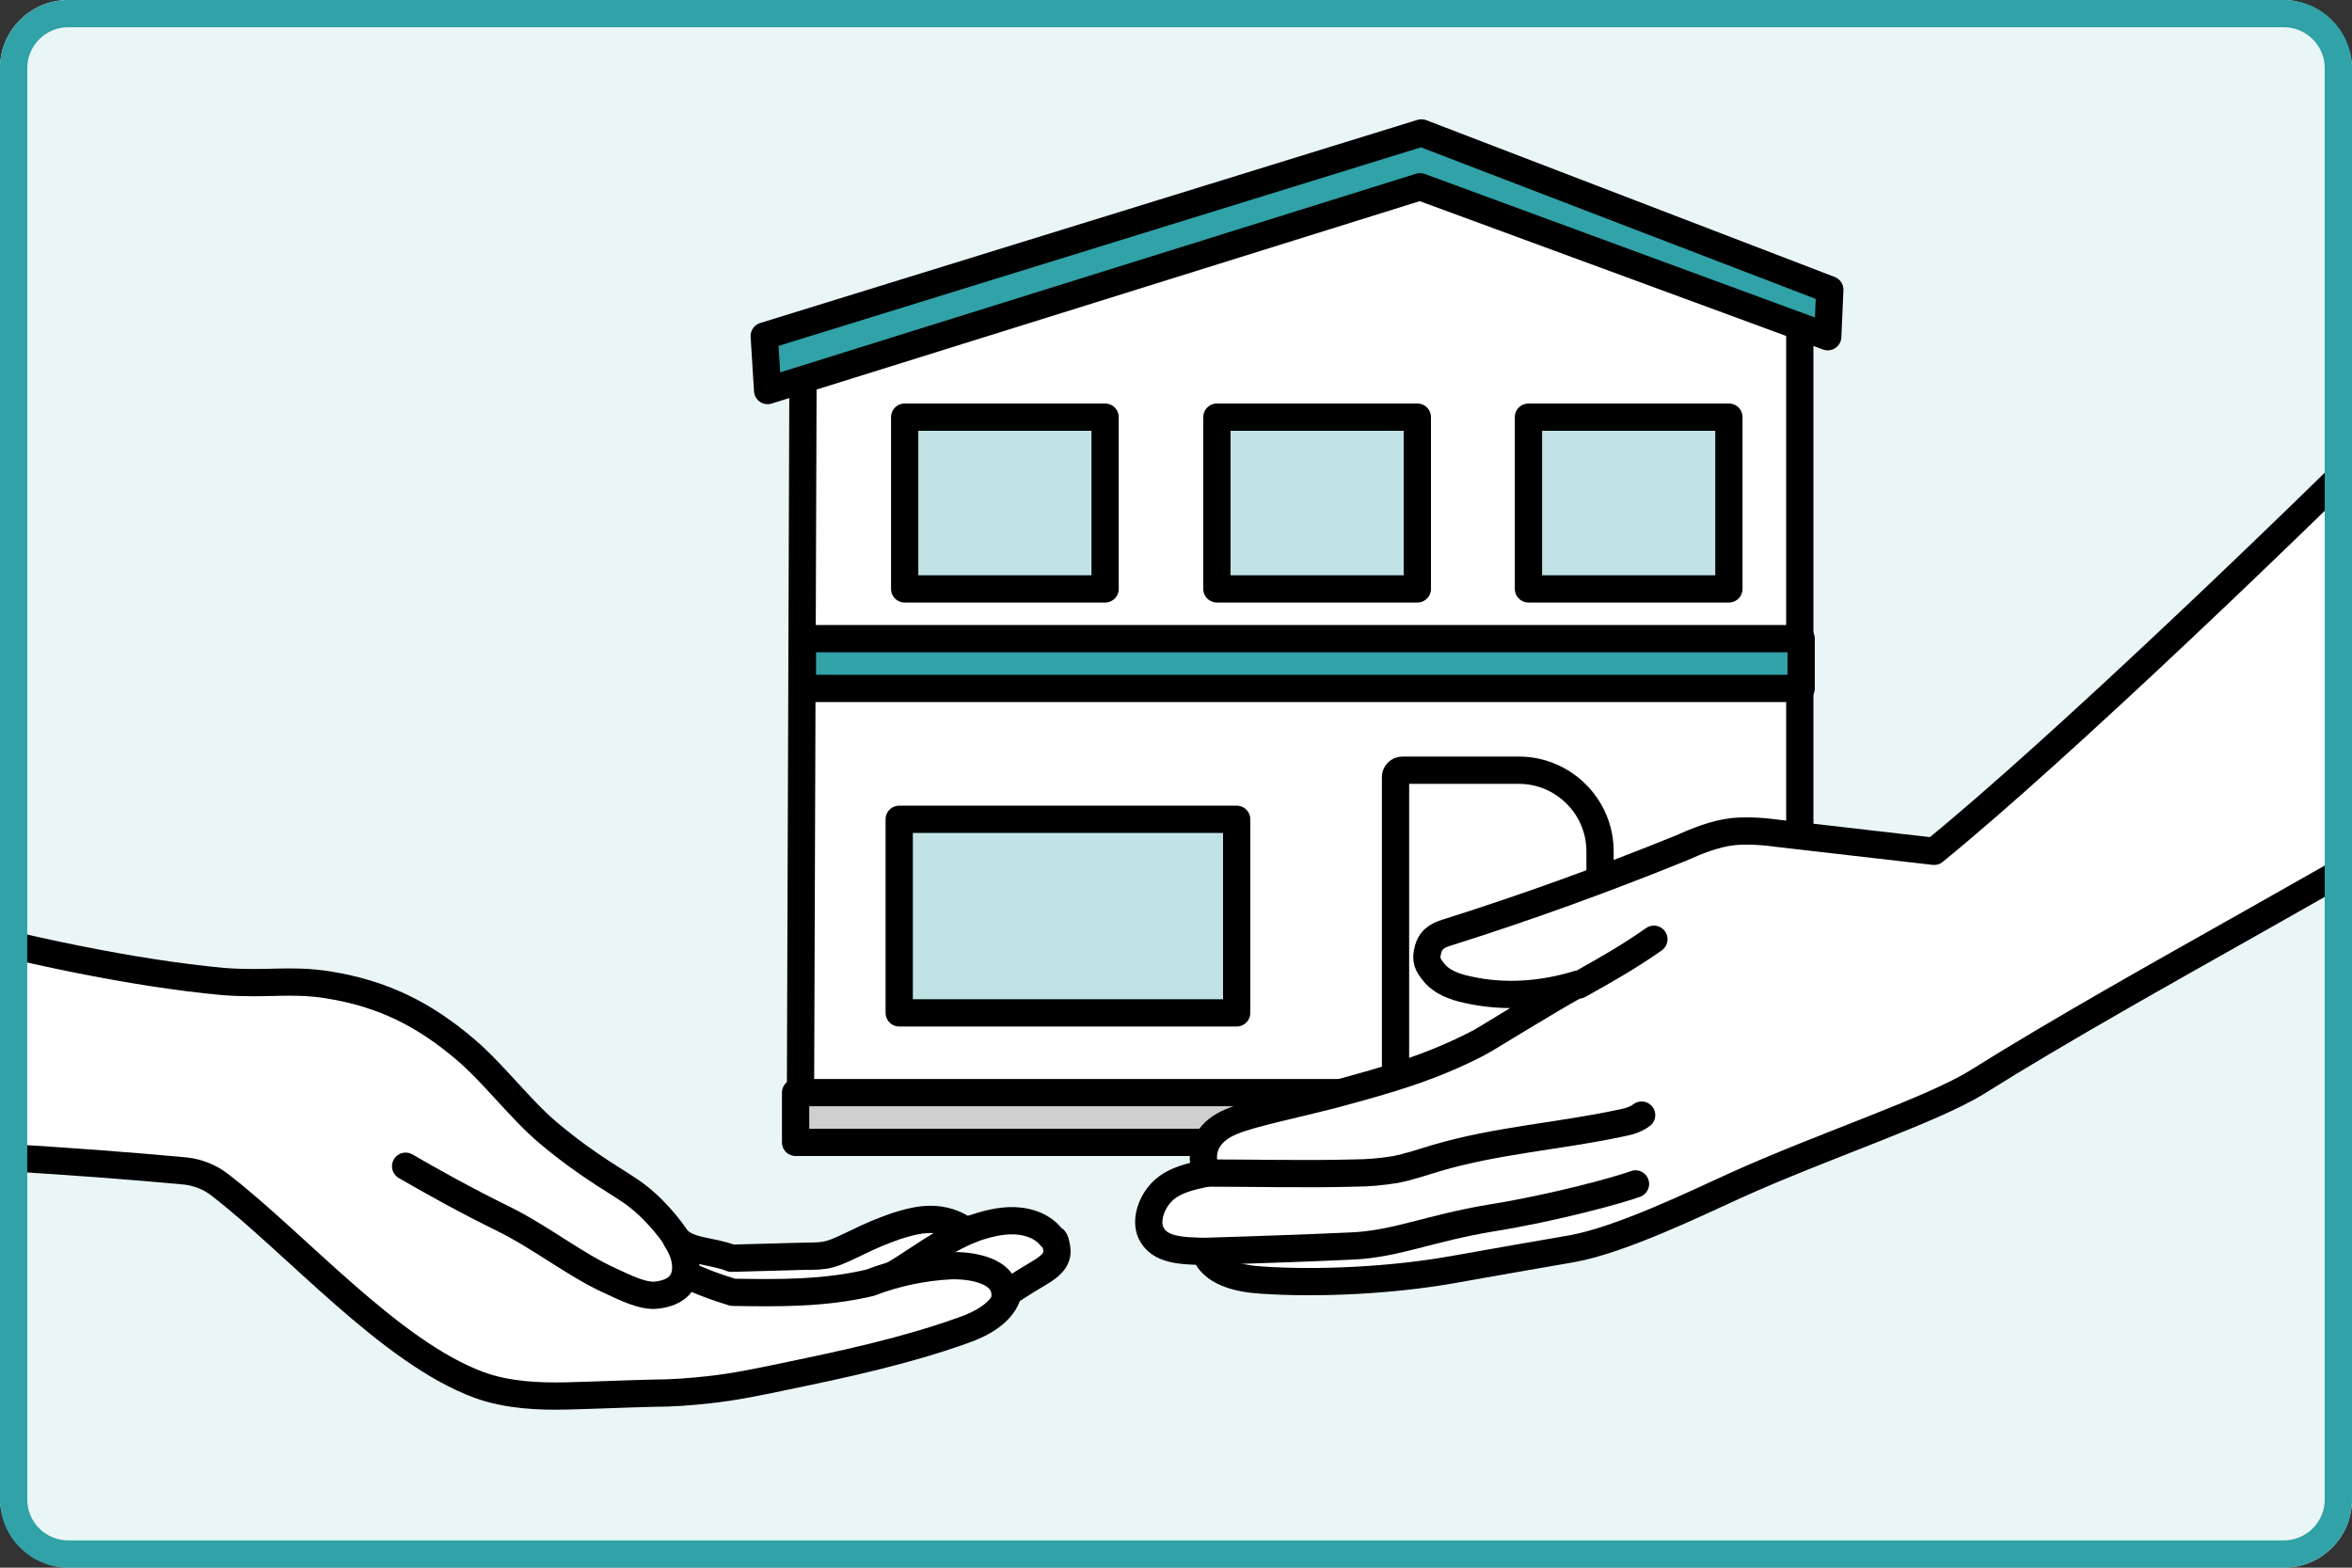 <?xml version="1.0" encoding="UTF-8"?>
<svg id="layout" xmlns="http://www.w3.org/2000/svg" width="345" height="230" xmlns:xlink="http://www.w3.org/1999/xlink" viewBox="0 0 345 230">
  <rect x="0" y="0" width="345" height="230" fill="#333333" stroke="none"/>
  <defs>
    <style>
      .cls-1, .cls-2 {
        fill: none;
      }

      .cls-2, .cls-3, .cls-4, .cls-5, .cls-6 {
        stroke: #000;
        stroke-linecap: round;
        stroke-linejoin: round;
        stroke-width: 4px;
      }

      .cls-7 {
        fill: #eaf6f6;
      }

      .cls-3, .cls-8 {
        fill: #fff;
      }

      .cls-9 {
        clip-path: url(#clippath-1);
      }

      .cls-4 {
        fill: #c1e3e5;
      }

      .cls-5 {
        fill: #cfcfcf;
      }

      .cls-10, .cls-6 {
        fill: #30a2a8;
      }

      .cls-11 {
        clip-path: url(#clippath);
      }
    </style>
    <clipPath id="clippath">
      <rect class="cls-1" y="130.8" width="157.9" height="79.6"/>
    </clipPath>
    <clipPath id="clippath-1">
      <rect class="cls-1" x="163" y="58.3" width="182" height="145.1"/>
    </clipPath>
  </defs>
  <rect class="cls-7" width="345" height="230" rx="10" ry="10"/>
  <g>
    <g>
      <g>
        <polygon class="cls-3" points="207 20.5 117.8 51.1 117.4 165.8 180.2 165.8 183.2 165.8 264 165.8 264 43 207 20.5"/>
        <rect class="cls-4" x="131.9" y="120.2" width="49.5" height="28.4"/>
        <rect class="cls-4" x="224.2" y="61.2" width="29.4" height="25.2"/>
        <rect class="cls-4" x="178.5" y="61.2" width="29.4" height="25.2"/>
        <rect class="cls-4" x="132.7" y="61.2" width="29.4" height="25.2"/>
        <rect class="cls-6" x="117.7" y="93.7" width="146.5" height="7.3"/>
        <rect class="cls-5" x="116.7" y="160.3" width="147.4" height="7.3"/>
        <polygon class="cls-6" points="112.6 57.3 208.3 27.4 268.1 49.4 268.4 42.5 208.5 19.5 112.1 49.3 112.6 57.3"/>
        <path class="cls-3" d="M205.7,113h17.1c6.5,0,11.9,5.3,11.9,11.9v30.8c0,6.5-5.3,11.9-11.9,11.9h-17.1c-.5,0-1-.4-1-1v-52.6c0-.5.4-1,1-1Z"/>
      </g>
      <g class="cls-11">
        <g>
          <path class="cls-8" d="M-74.3,163.6c33.1,4.9,67.3,5,101.5,8.2,1.8.2,3.6.9,5,2,11.2,8.6,25,24.6,38.1,29.4,4.1,1.5,8.8,1.7,12.8,1.6,4.2-.1,8.5-.3,12.7-.4,2.7,0,5.4-.2,8.1-.5,3.8-.4,7.6-1.2,11.4-2,8.7-1.8,17.5-3.7,25.9-6.7,2.9-1,6-2.7,6.7-5.6,1.8-1.2,3.3-2.1,4.8-3,1.3-.8,2.6-1.8,2.3-3.5s-.4-1.1-.8-1.6c-1.4-1.8-3.9-2.5-6.2-2.4s-4.3.8-6.3,1.5c-1.6-1.2-3.4-1.7-5.2-1.7s-3.5.5-5.1,1c-2,.7-3.9,1.5-5.7,2.4-1.3.6-2.6,1.3-4,1.7-1.1.3-2.3.3-3.4.3l-11,.3c-3-1.2-6.7-.9-8.2-3.1,0,0-2.3-3.5-5.7-6.1-2.3-1.8-6.7-3.9-13.1-9.3-4-3.4-8-8.7-12-12.1-6.1-5.2-12.1-8.2-20.1-9.5-5.7-.9-8.8,0-15.5-.5-26.6-2.5-63.1-13.4-89.7-22.9"/>
          <path class="cls-2" d="M99.2,181.8c.3.5.6,1,.8,1.5.5,1,2.1,6-3.6,6.7-2.1.3-4.9-1.2-6.9-2.1-5.1-2.3-10.2-6.4-15.7-9.1s-10.7-5.6-14.3-7.7"/>
          <path class="cls-2" d="M-74.3,163.6c33.1,4.9,67.3,5,101.5,8.2,1.8.2,3.6.9,5,2,11.2,8.6,25,24.6,38.1,29.4,4.1,1.5,8.8,1.7,12.8,1.6,4.2-.1,8.5-.3,12.7-.4,2.7,0,5.4-.2,8.1-.5,3.8-.4,7.6-1.2,11.4-2,8.7-1.8,17.5-3.7,25.9-6.7,2.9-1,6-2.7,6.7-5.6,1.8-1.2,3.3-2.1,4.8-3,1.3-.8,2.6-1.8,2.3-3.5s-.4-1.1-.8-1.6c-1.4-1.8-3.9-2.5-6.2-2.4s-4.3.8-6.3,1.5c-1.6-1.2-3.4-1.7-5.2-1.7s-3.5.5-5.1,1c-2,.7-3.9,1.5-5.7,2.4-1.3.6-2.6,1.3-4,1.7-1.1.3-2.3.3-3.4.3l-11,.3c-3-1.2-6.7-.9-8.2-3.1,0,0-2.3-3.5-5.7-6.1-2.3-1.8-6.7-3.9-13.1-9.3-4-3.4-8-8.7-12-12.1-6.1-5.2-12.1-8.2-20.1-9.5-5.7-.9-8.8,0-15.5-.5-26.6-2.5-63.1-13.4-89.7-22.9"/>
          <path class="cls-2" d="M147.4,190.5c.5-4.4-5.6-4.9-8-4.8-3.9.2-7.9,1-11.8,2.5-6.8,1.6-13.4,1.5-20.1,1.4-4.2-1.3-5.4-2-6.7-2.5"/>
          <path class="cls-2" d="M142.6,180.3c-4.5,1.8-8.1,4.7-11.5,6.7"/>
        </g>
      </g>
      <g class="cls-9">
        <g>
          <path class="cls-8" d="M353.9,59.4c-16.5,16.6-51.9,50.6-70.2,65.5l-22.6-2.6c-2.2-.3-4.5-.5-6.8-.3-2.8.3-5.4,1.4-7.9,2.5-11.1,4.5-22.4,8.6-33.8,12.2-1.3.4-2.6.8-3.1,2.5s0,2.4.7,3.3c1.2,1.6,3.2,2.3,5.1,2.7,5.3,1.2,10.9.8,16.1-.8-4.9,2.7-14,8.4-14.5,8.6-7.1,3.7-13.6,5.5-21.4,7.6-7.8,2-13.4,3-16,4.5-2.6,1.5-3.7,4-2.5,7-2.3.5-4.7,1-6.4,2.6-1.7,1.6-2.6,4.3-1.8,6.1,1.2,2.7,4.6,2.7,7.9,2.8,1,3.1,5,4,8.3,4.2,8.6.6,19.4,0,27.9-1.5,4.5-.8,14.7-2.6,17.7-3.1,7.2-1.3,18.3-6.7,23.8-9.2,13-5.9,29-11.1,35.7-15.3,24.3-15.2,57.6-32.2,82.8-48.5"/>
          <path class="cls-2" d="M353.9,59.4c-16.5,16.6-51.9,50.6-70.2,65.5l-22.6-2.6c-2.2-.3-4.5-.5-6.8-.3-2.8.3-5.4,1.4-7.9,2.5-11.1,4.5-22.4,8.6-33.8,12.2-1.3.4-2.6.8-3.1,2.5s0,2.4.7,3.3c1.2,1.6,3.2,2.3,5.1,2.7,5.3,1.2,10.9.8,16.1-.8-4.9,2.7-14,8.4-14.5,8.6-7.1,3.7-13.6,5.5-21.4,7.6-7.8,2-13.4,3-16,4.5-2.6,1.5-3.7,4-2.5,7-2.3.5-4.7,1-6.4,2.6-1.7,1.6-2.6,4.3-1.8,6.1,1.2,2.7,4.6,2.7,7.9,2.8,1,3.1,5,4,8.3,4.2,8.6.6,19.4,0,27.9-1.5,4.5-.8,14.7-2.6,17.7-3.1,7.2-1.3,18.3-6.7,23.8-9.2,13-5.9,29-11.1,35.7-15.3,24.3-15.2,57.6-32.2,82.8-48.5"/>
          <path class="cls-2" d="M231.6,144.5c4.1-2.3,7.3-4.1,11-6.7"/>
          <path class="cls-2" d="M176.9,172.1c7.3,0,14.6.2,21.8,0,2,0,4-.2,5.9-.5,2.1-.4,4.1-1.1,6.1-1.7,8.8-2.6,18-3.2,26.9-5.1,1.1-.2,2.3-.5,3.2-1.2"/>
          <path class="cls-2" d="M176.7,183.6c6.3-.2,15.3-.5,21.7-.8s11.3-2.6,20.3-4.1c9.4-1.5,19.1-4.2,21.2-5"/>
        </g>
      </g>
    </g>
    <path class="cls-10" d="M335,4c3.3,0,6,2.7,6,6v210c0,3.3-2.7,6-6,6H10c-3.3,0-6-2.7-6-6V10c0-3.3,2.7-6,6-6h325M335,0H10C4.5,0,0,4.5,0,10v210c0,5.5,4.5,10,10,10h325c5.5,0,10-4.5,10-10V10C345,4.5,340.5,0,335,0h0Z"/>
  </g>
</svg>